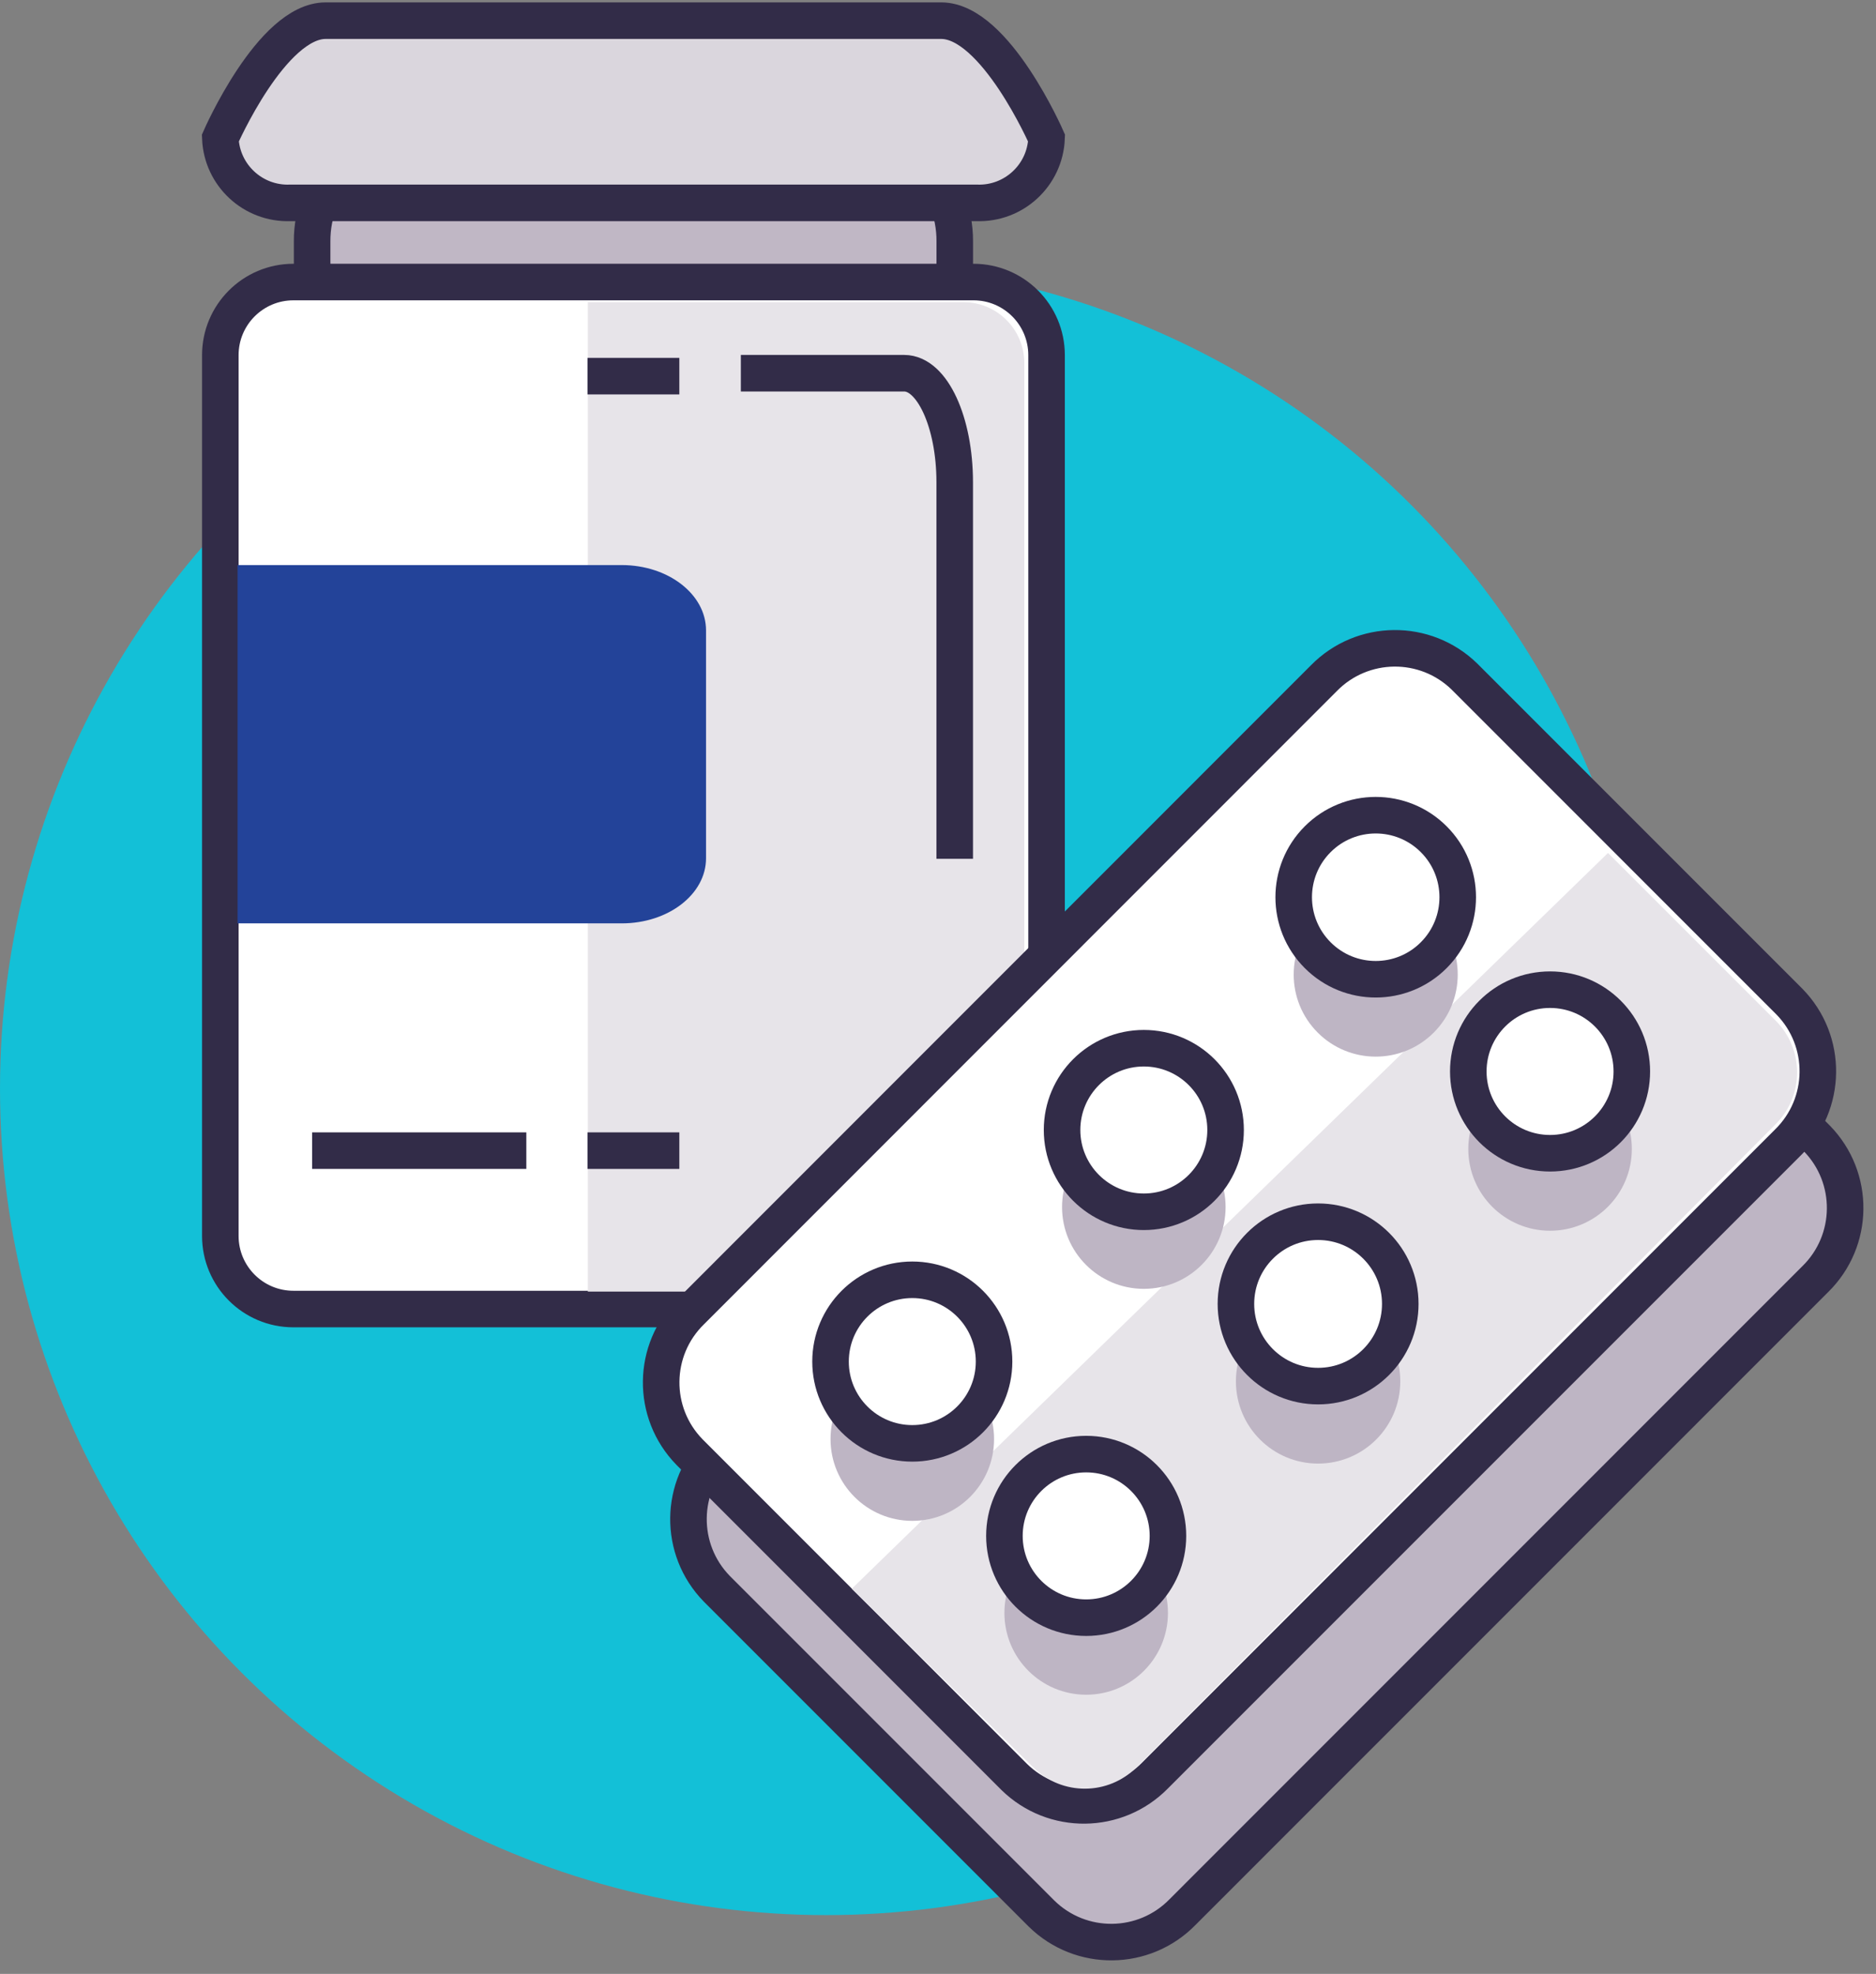 <?xml version="1.0" encoding="UTF-8"?> <svg xmlns="http://www.w3.org/2000/svg" width="77" height="81" viewBox="0 0 77 81"><rect x="0" y="0" width="77" height="81" fill="#808080" stroke="none"/> <g fill="none" fill-rule="evenodd"> <circle cx="33.913" cy="44.674" r="33.913" fill="#13C0D7" fill-rule="nonzero"></circle> <g transform="translate(9.043)"> <path fill="#C0B7C5" stroke="#322C48" stroke-width="1.5" d="M8.289,5.335 L25.624,5.335 C26.829,5.341 27.983,5.826 28.831,6.683 C29.679,7.54 30.152,8.698 30.145,9.904 L30.145,10.738 C30.152,11.944 29.679,13.102 28.831,13.959 C27.983,14.816 26.829,15.301 25.624,15.307 L8.289,15.307 C7.084,15.301 5.93,14.816 5.082,13.959 C4.234,13.102 3.761,11.944 3.768,10.738 L3.768,9.91 C3.76,8.703 4.232,7.543 5.08,6.685 C5.928,5.827 7.083,5.341 8.289,5.335 Z"></path> <path fill="#FFF" fill-rule="nonzero" stroke="#322C48" stroke-width="1.5" d="M3,11.574 L30.913,11.574 C32.57,11.574 33.913,12.917 33.913,14.574 L33.913,50.717 C33.913,52.374 32.57,53.717 30.913,53.717 L3,53.717 C1.343,53.717 2.02906125e-16,52.374 0,50.717 L0,14.574 C-2.02906125e-16,12.917 1.343,11.574 3,11.574 Z"></path> <path fill="#E7E4E9" fill-rule="nonzero" d="M15.085,12.4 L30.5,12.4 C31.881,12.4 33,13.519 33,14.9 L33,53 L33,53 L15.085,53 L15.085,12.4 Z"></path> <path stroke="#322C48" stroke-width="1.5" d="M15.072 15.435L18.84 15.435M3.768 47.217L12.56 47.217M15.072 47.217L18.84 47.217"></path> <path fill="#DAD6DD" stroke="#322C48" stroke-width="1.5" d="M4.323,0.848 L29.59,0.848 C31.809,0.848 33.913,5.668 33.913,5.668 C33.852,7.193 32.569,8.381 31.044,8.325 L2.869,8.325 C1.344,8.381 0.061,7.193 0,5.668 C0,5.668 2.104,0.848 4.323,0.848 Z"></path> <path stroke="#322C48" stroke-width="1.5" d="M21.365,15.315 L28.072,15.315 C29.216,15.315 30.143,17.319 30.143,19.789 L30.143,35.242"></path> <path fill="#234399" d="M0.707,23.188 L16.475,23.188 C18.387,23.188 19.936,24.388 19.936,25.869 L19.936,35.214 C19.94,36.696 18.387,37.891 16.475,37.891 L0.707,37.891 L0.707,23.188 Z"></path> <g transform="translate(18.087 31.391)"> <path fill="#BEB5C4" stroke="#322C48" stroke-width="1.5" d="M34.109,1.991 L47.44,15.323 C49.017,16.937 48.987,19.524 47.374,21.102 L21.404,47.075 C19.826,48.688 17.238,48.717 15.625,47.139 L2.293,33.807 C0.715,32.193 0.744,29.606 2.357,28.028 L28.33,2.056 C29.908,0.443 32.494,0.414 34.109,1.991 Z"></path> <path fill="#BEB5C4" d="M32.838,11.832 C34.152,13.147 34.152,15.278 32.838,16.593 C31.523,17.907 29.392,17.907 28.077,16.593 C26.762,15.278 26.762,13.147 28.077,11.832 C29.392,10.518 31.523,10.518 32.838,11.832 L32.838,11.832 Z"></path> <path fill="#FFF" stroke="#322C48" stroke-width="1.5" d="M32.838,8.657 C34.152,9.972 34.152,12.103 32.838,13.418 C31.523,14.732 29.392,14.732 28.077,13.418 C26.762,12.103 26.762,9.972 28.077,8.657 C29.392,7.342 31.523,7.342 32.838,8.657 L32.838,8.657 Z"></path> <circle cx="37.622" cy="21.372" r="3.356" fill="#BEB5C4" fill-rule="nonzero"></circle> <circle cx="37.622" cy="18.193" r="3.356" fill="#FFF" fill-rule="nonzero" stroke="#322C48" stroke-width="1.5"></circle> <circle cx="20.948" cy="23.757" r="3.356" fill="#BEB5C4" fill-rule="nonzero"></circle> <circle cx="20.948" cy="20.577" r="3.356" fill="#FFF" fill-rule="nonzero" stroke="#322C48" stroke-width="1.5"></circle> <circle cx="28.085" cy="30.893" r="3.356" fill="#BEB5C4" fill-rule="nonzero"></circle> <circle cx="28.085" cy="27.731" r="3.356" fill="#FFF" fill-rule="nonzero" stroke="#322C48" stroke-width="1.5"></circle> <circle cx="11.428" cy="33.278" r="3.373" fill="#BEB5C4" fill-rule="nonzero"></circle> <circle cx="11.428" cy="30.098" r="3.373" fill="#FFF" fill-rule="nonzero" stroke="#322C48" stroke-width="1.5"></circle> <path fill="#BEB5C4" d="M20.935,38.02 C22.249,39.335 22.249,41.466 20.934,42.781 C19.62,44.095 17.488,44.095 16.173,42.781 C14.859,41.466 14.859,39.335 16.173,38.02 C16.804,37.388 17.661,37.034 18.554,37.034 C19.447,37.034 20.303,37.388 20.935,38.02 Z"></path> <circle cx="18.582" cy="37.234" r="3.356" fill="#FFF" fill-rule="nonzero" stroke="#322C48" stroke-width="1.5"></circle> </g> <g transform="translate(18.087 25.74)"> <path fill="#FFF" stroke="#322C48" stroke-width="1.5" d="M32.986,2.031 L46.318,15.364 C47.896,16.978 47.867,19.565 46.253,21.143 L20.281,47.115 C18.703,48.729 16.116,48.759 14.502,47.181 L1.171,33.847 C-0.406,32.233 -0.377,29.647 1.237,28.069 L27.207,2.091 C28.787,0.479 31.374,0.452 32.986,2.031 L32.986,2.031 Z"></path> <path fill="#E7E4E9" d="M38.87,9.261 L45.755,16.146 C46.924,17.315 46.926,19.21 45.761,20.382 L19.524,46.775 C18.36,47.945 16.469,47.956 15.292,46.798 L7.83,39.456 L7.83,39.456 L38.87,9.261 Z"></path> <path fill="#BEB5C4" d="M31.717,11.873 C33.031,13.188 33.031,15.319 31.716,16.634 C30.402,17.948 28.27,17.948 26.956,16.634 C25.641,15.319 25.641,13.188 26.955,11.873 C27.587,11.241 28.443,10.887 29.336,10.887 C30.229,10.887 31.085,11.241 31.717,11.873 L31.717,11.873 Z"></path> <path fill="#FFF" stroke="#322C48" stroke-width="1.5" d="M31.717,8.698 C33.031,10.012 33.031,12.144 31.716,13.458 C30.402,14.773 28.27,14.773 26.956,13.458 C25.641,12.144 25.641,10.012 26.955,8.698 C28.27,7.383 30.402,7.383 31.717,8.698 Z"></path> <circle cx="36.492" cy="21.408" r="3.356" fill="#BEB5C4" fill-rule="nonzero"></circle> <circle cx="36.492" cy="18.228" r="3.356" fill="#FFF" fill-rule="nonzero" stroke="#322C48" stroke-width="1.5"></circle> <circle cx="19.818" cy="23.792" r="3.356" fill="#BEB5C4" fill-rule="nonzero"></circle> <circle cx="19.818" cy="20.63" r="3.356" fill="#FFF" fill-rule="nonzero" stroke="#322C48" stroke-width="1.5"></circle> <circle cx="26.971" cy="30.946" r="3.373" fill="#BEB5C4" fill-rule="nonzero"></circle> <circle cx="26.971" cy="27.767" r="3.373" fill="#FFF" fill-rule="nonzero" stroke="#322C48" stroke-width="1.5"></circle> <circle cx="10.315" cy="33.313" r="3.356" fill="#BEB5C4" fill-rule="nonzero"></circle> <circle cx="10.315" cy="30.133" r="3.356" fill="#FFF" fill-rule="nonzero" stroke="#322C48" stroke-width="1.5"></circle> <circle cx="17.452" cy="40.448" r="3.356" fill="#BEB5C4" fill-rule="nonzero"></circle> <circle cx="17.452" cy="37.286" r="3.356" fill="#FFF" fill-rule="nonzero" stroke="#322C48" stroke-width="1.5"></circle> </g> </g> </g> </svg> 